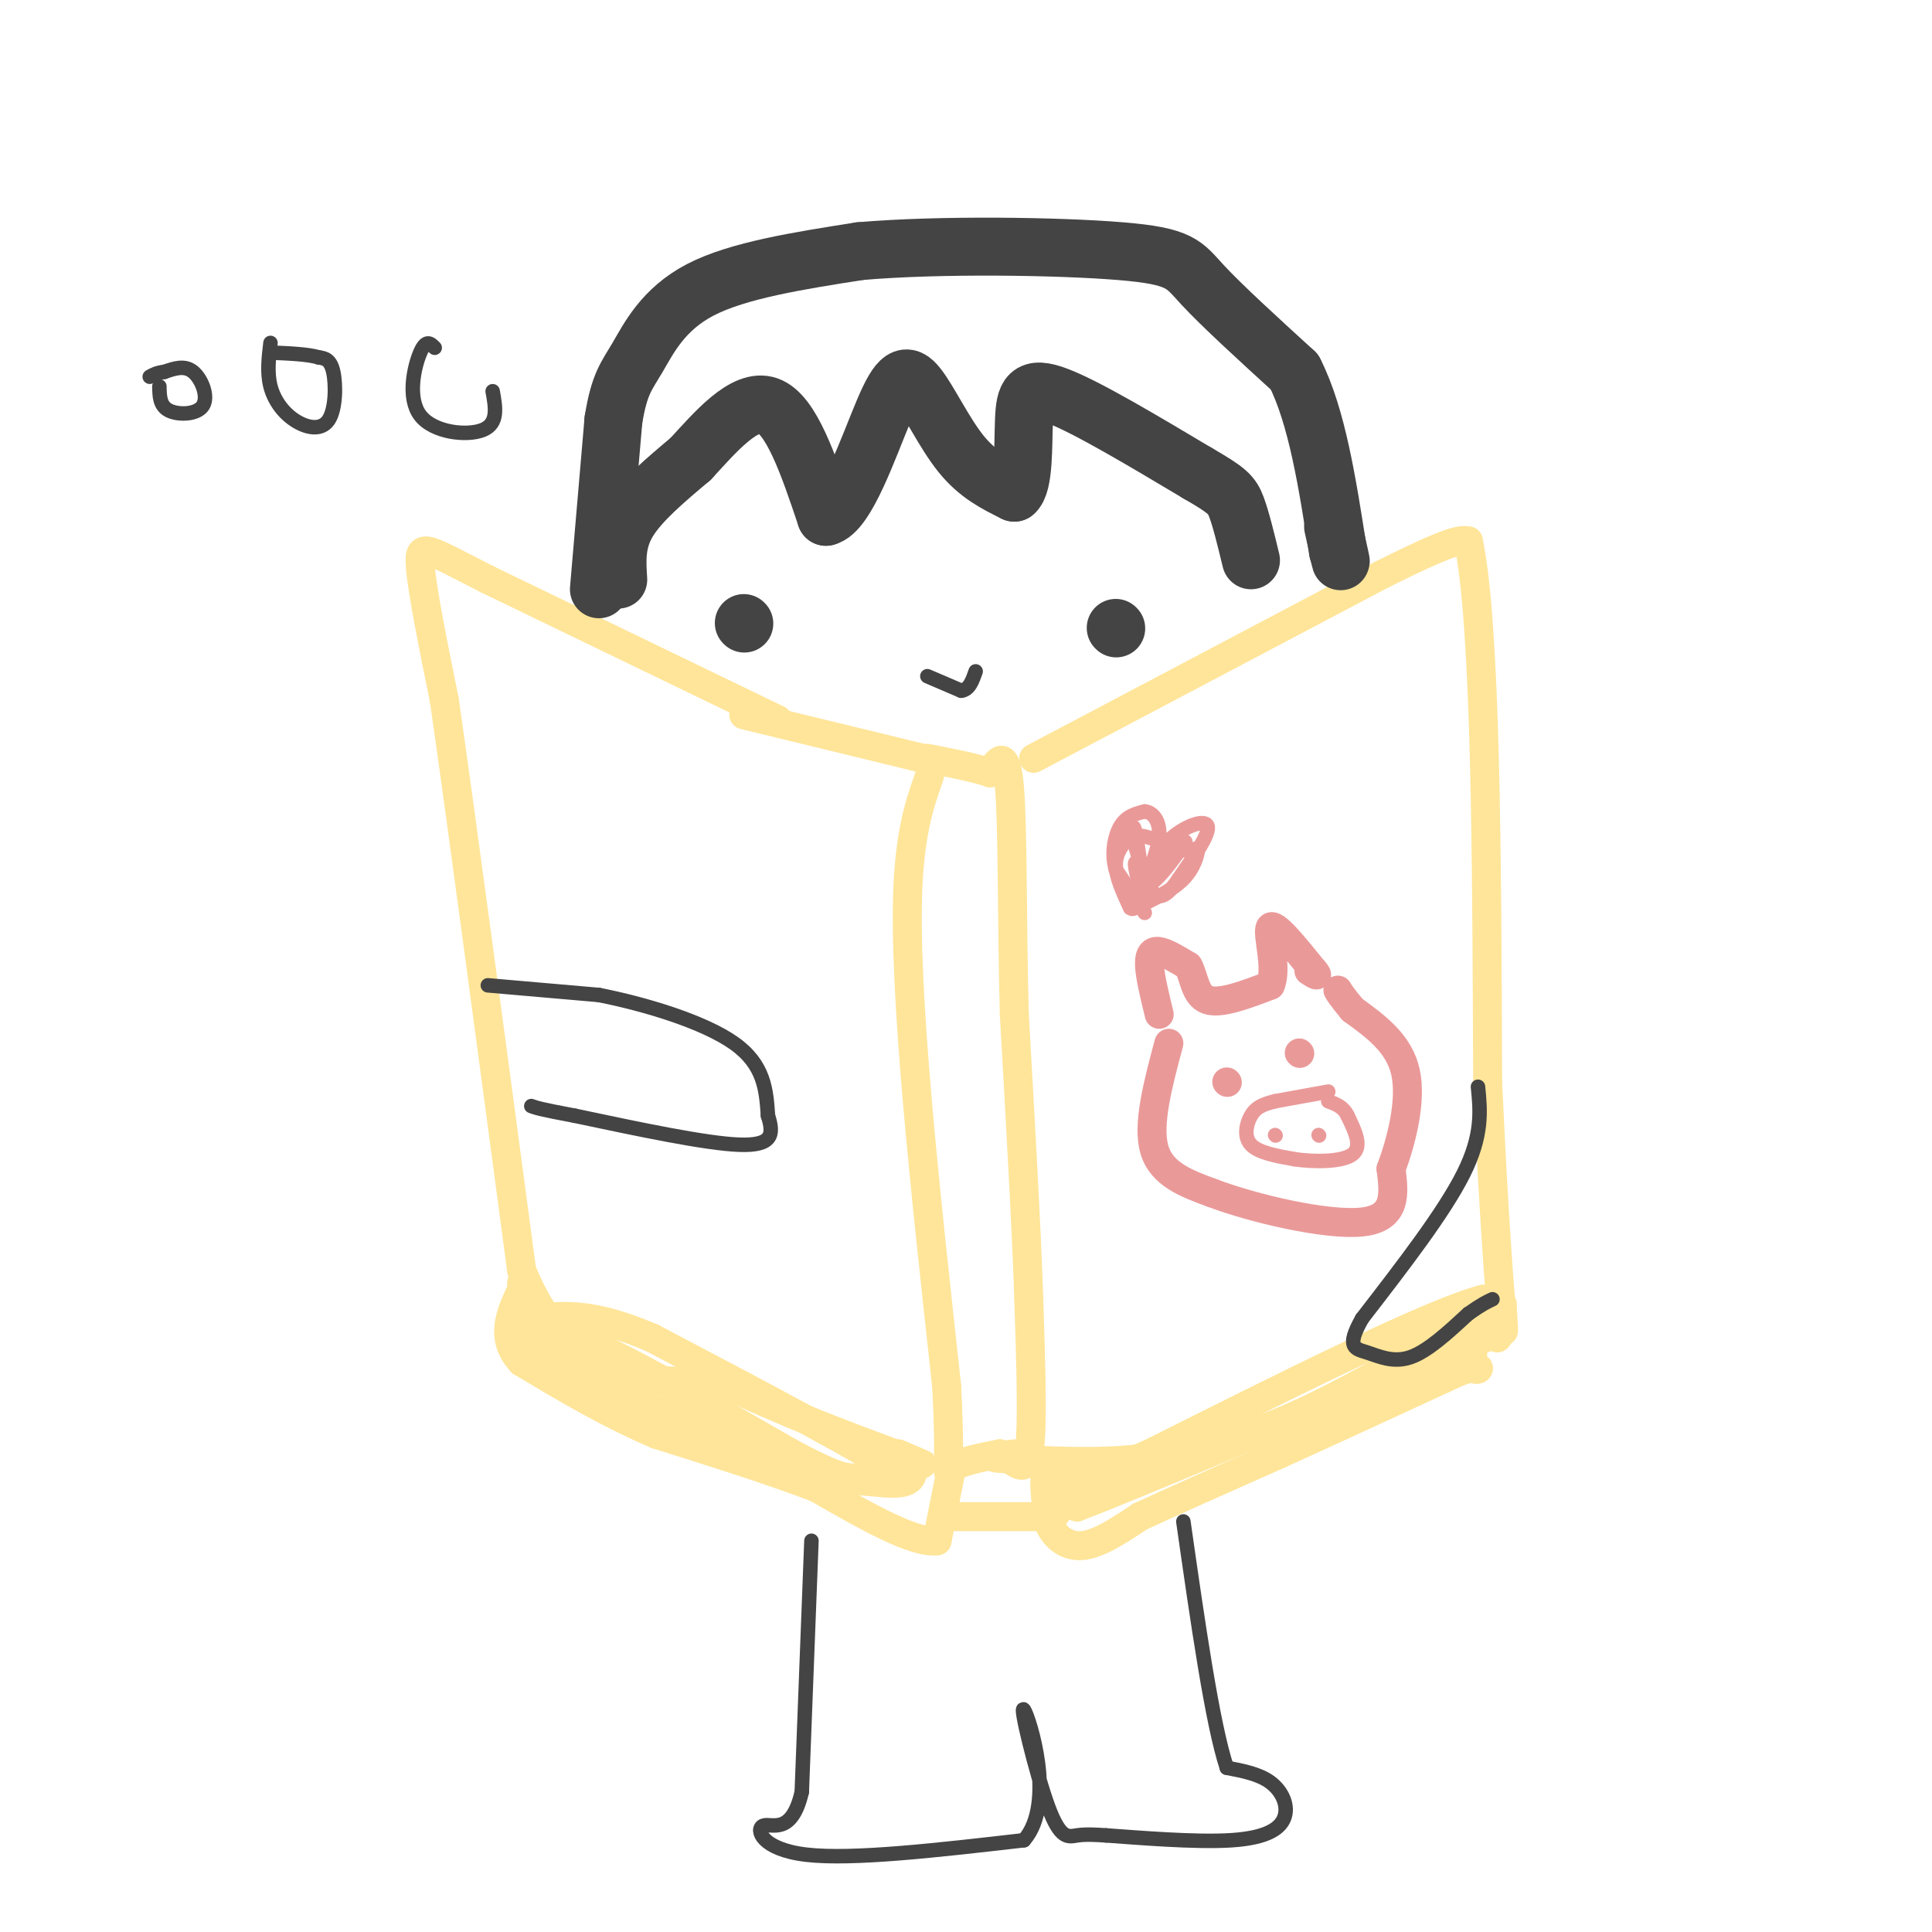 <svg viewBox='0 0 400 400' version='1.1' xmlns='http://www.w3.org/2000/svg' xmlns:xlink='http://www.w3.org/1999/xlink'><g fill='none' stroke='#ffe599' stroke-width='6' stroke-linecap='round' stroke-linejoin='round'><path d='M161,149c0.000,0.000 -60.000,-29.000 -60,-29'/><path d='M101,120c-12.667,-6.422 -14.333,-7.978 -14,-3c0.333,4.978 2.667,16.489 5,28'/><path d='M92,145c3.500,24.333 9.750,71.167 16,118'/><path d='M108,263c9.500,23.500 25.250,23.250 41,23'/><path d='M149,286c13.333,6.500 26.167,11.250 39,16'/><path d='M188,302c6.167,2.500 2.083,0.750 -2,-1'/><path d='M154,148c0.000,0.000 37.000,9.000 37,9'/><path d='M191,157c4.733,2.556 -1.933,4.444 -3,26c-1.067,21.556 3.467,62.778 8,104'/><path d='M196,287c1.022,20.089 -0.422,18.311 1,17c1.422,-1.311 5.711,-2.156 10,-3'/><path d='M207,301c2.889,0.956 5.111,4.844 6,0c0.889,-4.844 0.444,-18.422 0,-32'/><path d='M213,269c-0.500,-15.167 -1.750,-37.083 -3,-59'/><path d='M210,210c-0.511,-19.489 -0.289,-38.711 -1,-47c-0.711,-8.289 -2.356,-5.644 -4,-3'/><path d='M205,160c-2.833,-1.000 -7.917,-2.000 -13,-3'/><path d='M214,157c0.000,0.000 72.000,-38.000 72,-38'/><path d='M286,119c15.000,-7.500 16.500,-7.250 18,-7'/><path d='M304,112c3.667,17.500 3.833,64.750 4,112'/><path d='M308,224c1.289,28.444 2.511,43.556 3,49c0.489,5.444 0.244,1.222 0,-3'/><path d='M311,270c-4.167,1.833 -14.583,7.917 -25,14'/><path d='M286,284c-8.333,4.578 -16.667,9.022 -25,12c-8.333,2.978 -16.667,4.489 -25,6'/><path d='M236,302c-8.833,1.000 -18.417,0.500 -28,0'/><path d='M208,302c-4.333,-0.167 -1.167,-0.583 2,-1'/><path d='M117,279c0.583,-1.333 1.167,-2.667 9,1c7.833,3.667 22.917,12.333 38,21'/><path d='M164,301c8.400,4.422 10.400,4.978 13,5c2.600,0.022 5.800,-0.489 9,-1'/><path d='M186,305c-7.000,-4.833 -29.000,-16.417 -51,-28'/><path d='M135,277c-12.500,-5.333 -18.250,-4.667 -24,-4'/><path d='M111,273c-5.378,-0.267 -6.822,1.067 1,6c7.822,4.933 24.911,13.467 42,22'/><path d='M154,301c11.833,4.667 20.417,5.333 29,6'/><path d='M183,307c5.833,0.500 5.917,-1.250 6,-3'/><path d='M197,304c0.000,0.000 -3.000,15.000 -3,15'/><path d='M194,319c-4.667,0.667 -14.833,-5.167 -25,-11'/><path d='M169,308c-9.667,-3.667 -21.333,-7.333 -33,-11'/><path d='M136,297c-10.167,-4.333 -19.083,-9.667 -28,-15'/><path d='M108,282c-4.667,-5.000 -2.333,-10.000 0,-15'/><path d='M108,267c0.000,-2.500 0.000,-1.250 0,0'/><path d='M223,304c0.000,0.000 0.100,0.100 0.1,0.1'/><path d='M196,314c0.000,0.000 22.000,0.000 22,0'/><path d='M218,314c3.200,-2.444 0.200,-8.556 -1,-9c-1.200,-0.444 -0.600,4.778 0,10'/><path d='M217,315c1.022,2.933 3.578,5.267 7,5c3.422,-0.267 7.711,-3.133 12,-6'/><path d='M236,314c6.833,-3.167 17.917,-8.083 29,-13'/><path d='M265,301c11.000,-5.000 24.000,-11.000 37,-17'/><path d='M302,284c6.333,-2.244 3.667,0.644 3,-1c-0.667,-1.644 0.667,-7.822 2,-14'/><path d='M307,269c-11.167,3.000 -40.083,17.500 -69,32'/><path d='M238,301c-13.357,5.869 -12.250,4.542 -13,5c-0.750,0.458 -3.357,2.702 -4,4c-0.643,1.298 0.679,1.649 2,2'/><path d='M223,312c12.667,-4.833 43.333,-17.917 74,-31'/><path d='M297,281c14.500,-5.833 13.750,-4.917 13,-4'/></g>
<g fill='none' stroke='#ea9999' stroke-width='6' stroke-linecap='round' stroke-linejoin='round'><path d='M240,210c-0.933,-3.822 -1.867,-7.644 -2,-10c-0.133,-2.356 0.533,-3.244 2,-3c1.467,0.244 3.733,1.622 6,3'/><path d='M246,200c1.244,2.156 1.356,6.044 4,7c2.644,0.956 7.822,-1.022 13,-3'/><path d='M263,204c1.622,-3.533 -0.822,-10.867 0,-12c0.822,-1.133 4.911,3.933 9,9'/><path d='M272,201c1.333,1.500 0.167,0.750 -1,0'/><path d='M242,216c-2.250,8.417 -4.500,16.833 -3,22c1.500,5.167 6.750,7.083 12,9'/><path d='M251,247c8.489,3.222 23.711,6.778 31,6c7.289,-0.778 6.644,-5.889 6,-11'/><path d='M288,242c2.089,-5.578 4.311,-14.022 3,-20c-1.311,-5.978 -6.156,-9.489 -11,-13'/><path d='M280,209c-2.333,-2.833 -2.667,-3.417 -3,-4'/><path d='M254,224c0.000,0.000 0.100,0.100 0.1,0.1'/><path d='M269,218c0.000,0.000 0.100,0.100 0.1,0.1'/></g>
<g fill='none' stroke='#ea9999' stroke-width='3' stroke-linecap='round' stroke-linejoin='round'><path d='M275,226c0.000,0.000 -11.000,2.000 -11,2'/><path d='M264,228c-2.726,0.667 -4.042,1.333 -5,3c-0.958,1.667 -1.560,4.333 0,6c1.560,1.667 5.280,2.333 9,3'/><path d='M268,240c4.111,0.600 9.889,0.600 12,-1c2.111,-1.600 0.556,-4.800 -1,-8'/><path d='M279,231c-0.833,-1.833 -2.417,-2.417 -4,-3'/><path d='M264,235c0.000,0.000 0.100,0.100 0.1,0.1'/><path d='M273,235c0.000,0.000 0.100,0.100 0.1,0.1'/><path d='M234,188c-1.500,-3.250 -3.000,-6.500 -3,-9c0.000,-2.500 1.500,-4.250 3,-6'/><path d='M234,173c2.333,-0.500 6.667,1.250 11,3'/><path d='M245,176c2.440,0.179 3.042,-0.875 3,0c-0.042,0.875 -0.726,3.679 -3,6c-2.274,2.321 -6.137,4.161 -10,6'/><path d='M235,188c-1.500,0.667 -0.250,-0.667 1,-2'/><path d='M237,189c0.000,0.000 -6.000,-9.000 -6,-9'/><path d='M231,180c-0.933,-3.267 -0.267,-6.933 1,-9c1.267,-2.067 3.133,-2.533 5,-3'/><path d='M237,168c1.622,0.111 3.178,1.889 3,5c-0.178,3.111 -2.089,7.556 -4,12'/><path d='M236,185c0.333,0.167 3.167,-5.417 6,-11'/><path d='M242,174c2.978,-2.867 7.422,-4.533 8,-3c0.578,1.533 -2.711,6.267 -6,11'/><path d='M244,182c-1.867,2.822 -3.533,4.378 -5,3c-1.467,-1.378 -2.733,-5.689 -4,-10'/><path d='M235,175c-0.711,-2.844 -0.489,-4.956 0,-3c0.489,1.956 1.244,7.978 2,14'/><path d='M237,186c-0.267,0.444 -1.933,-5.444 -2,-7c-0.067,-1.556 1.467,1.222 3,4'/><path d='M238,183c1.667,-0.667 4.333,-4.333 7,-8'/><path d='M245,175c1.000,-1.333 0.000,-0.667 -1,0'/></g>
<g fill='none' stroke='#444444' stroke-width='12' stroke-linecap='round' stroke-linejoin='round'><path d='M124,122c0.000,0.000 3.000,-35.000 3,-35'/><path d='M127,87c1.214,-7.619 2.750,-9.167 5,-13c2.250,-3.833 5.214,-9.952 13,-14c7.786,-4.048 20.393,-6.024 33,-8'/><path d='M178,52c16.536,-1.440 41.375,-1.042 54,0c12.625,1.042 13.036,2.726 17,7c3.964,4.274 11.482,11.137 19,18'/><path d='M268,77c4.667,9.167 6.833,23.083 9,37'/><path d='M277,114c1.333,5.333 0.167,0.167 -1,-5'/><path d='M128,120c-0.250,-3.917 -0.500,-7.833 2,-12c2.500,-4.167 7.750,-8.583 13,-13'/><path d='M143,95c5.044,-5.489 11.156,-12.711 16,-11c4.844,1.711 8.422,12.356 12,23'/><path d='M171,107c4.258,-0.923 8.904,-14.732 12,-22c3.096,-7.268 4.641,-7.995 7,-5c2.359,2.995 5.531,9.713 9,14c3.469,4.287 7.234,6.144 11,8'/><path d='M210,102c2.083,-1.667 1.792,-9.833 2,-15c0.208,-5.167 0.917,-7.333 7,-5c6.083,2.333 17.542,9.167 29,16'/><path d='M248,98c6.156,3.556 7.044,4.444 8,7c0.956,2.556 1.978,6.778 3,11'/><path d='M154,129c0.000,0.000 0.100,0.100 0.1,0.1'/><path d='M231,130c0.000,0.000 0.100,0.100 0.1,0.1'/></g>
<g fill='none' stroke='#444444' stroke-width='3' stroke-linecap='round' stroke-linejoin='round'><path d='M192,140c0.000,0.000 7.000,3.000 7,3'/><path d='M199,143c1.667,-0.167 2.333,-2.083 3,-4'/><path d='M101,204c0.000,0.000 23.000,2.000 23,2'/><path d='M124,206c9.489,1.867 21.711,5.533 28,10c6.289,4.467 6.644,9.733 7,15'/><path d='M159,231c1.267,3.933 0.933,6.267 -6,6c-6.933,-0.267 -20.467,-3.133 -34,-6'/><path d='M119,231c-7.167,-1.333 -8.083,-1.667 -9,-2'/><path d='M306,225c0.500,5.000 1.000,10.000 -3,18c-4.000,8.000 -12.500,19.000 -21,30'/><path d='M282,273c-3.417,6.060 -1.458,6.208 1,7c2.458,0.792 5.417,2.226 9,1c3.583,-1.226 7.792,-5.113 12,-9'/><path d='M304,272c2.833,-2.000 3.917,-2.500 5,-3'/><path d='M168,319c0.000,0.000 -2.000,52.000 -2,52'/><path d='M166,371c-2.119,9.238 -6.417,6.333 -8,7c-1.583,0.667 -0.452,4.905 9,6c9.452,1.095 27.226,-0.952 45,-3'/><path d='M212,381c6.735,-7.695 1.073,-25.434 0,-27c-1.073,-1.566 2.442,13.040 5,20c2.558,6.960 4.159,6.274 6,6c1.841,-0.274 3.920,-0.137 6,0'/><path d='M229,380c6.131,0.427 18.458,1.496 26,1c7.542,-0.496 10.300,-2.557 11,-5c0.700,-2.443 -0.657,-5.270 -3,-7c-2.343,-1.730 -5.671,-2.365 -9,-3'/><path d='M254,366c-3.000,-9.000 -6.000,-30.000 -9,-51'/><path d='M33,80c0.030,2.018 0.060,4.036 2,5c1.940,0.964 5.792,0.875 7,-1c1.208,-1.875 -0.226,-5.536 -2,-7c-1.774,-1.464 -3.887,-0.732 -6,0'/><path d='M34,77c-1.500,0.167 -2.250,0.583 -3,1'/><path d='M56,71c-0.367,3.086 -0.734,6.172 0,9c0.734,2.828 2.568,5.397 5,7c2.432,1.603 5.463,2.239 7,0c1.537,-2.239 1.582,-7.354 1,-10c-0.582,-2.646 -1.791,-2.823 -3,-3'/><path d='M66,74c-2.167,-0.667 -6.083,-0.833 -10,-1'/><path d='M90,72c-0.893,-0.911 -1.786,-1.821 -3,1c-1.214,2.821 -2.750,9.375 0,13c2.750,3.625 9.786,4.321 13,3c3.214,-1.321 2.607,-4.661 2,-8'/></g>
</svg>